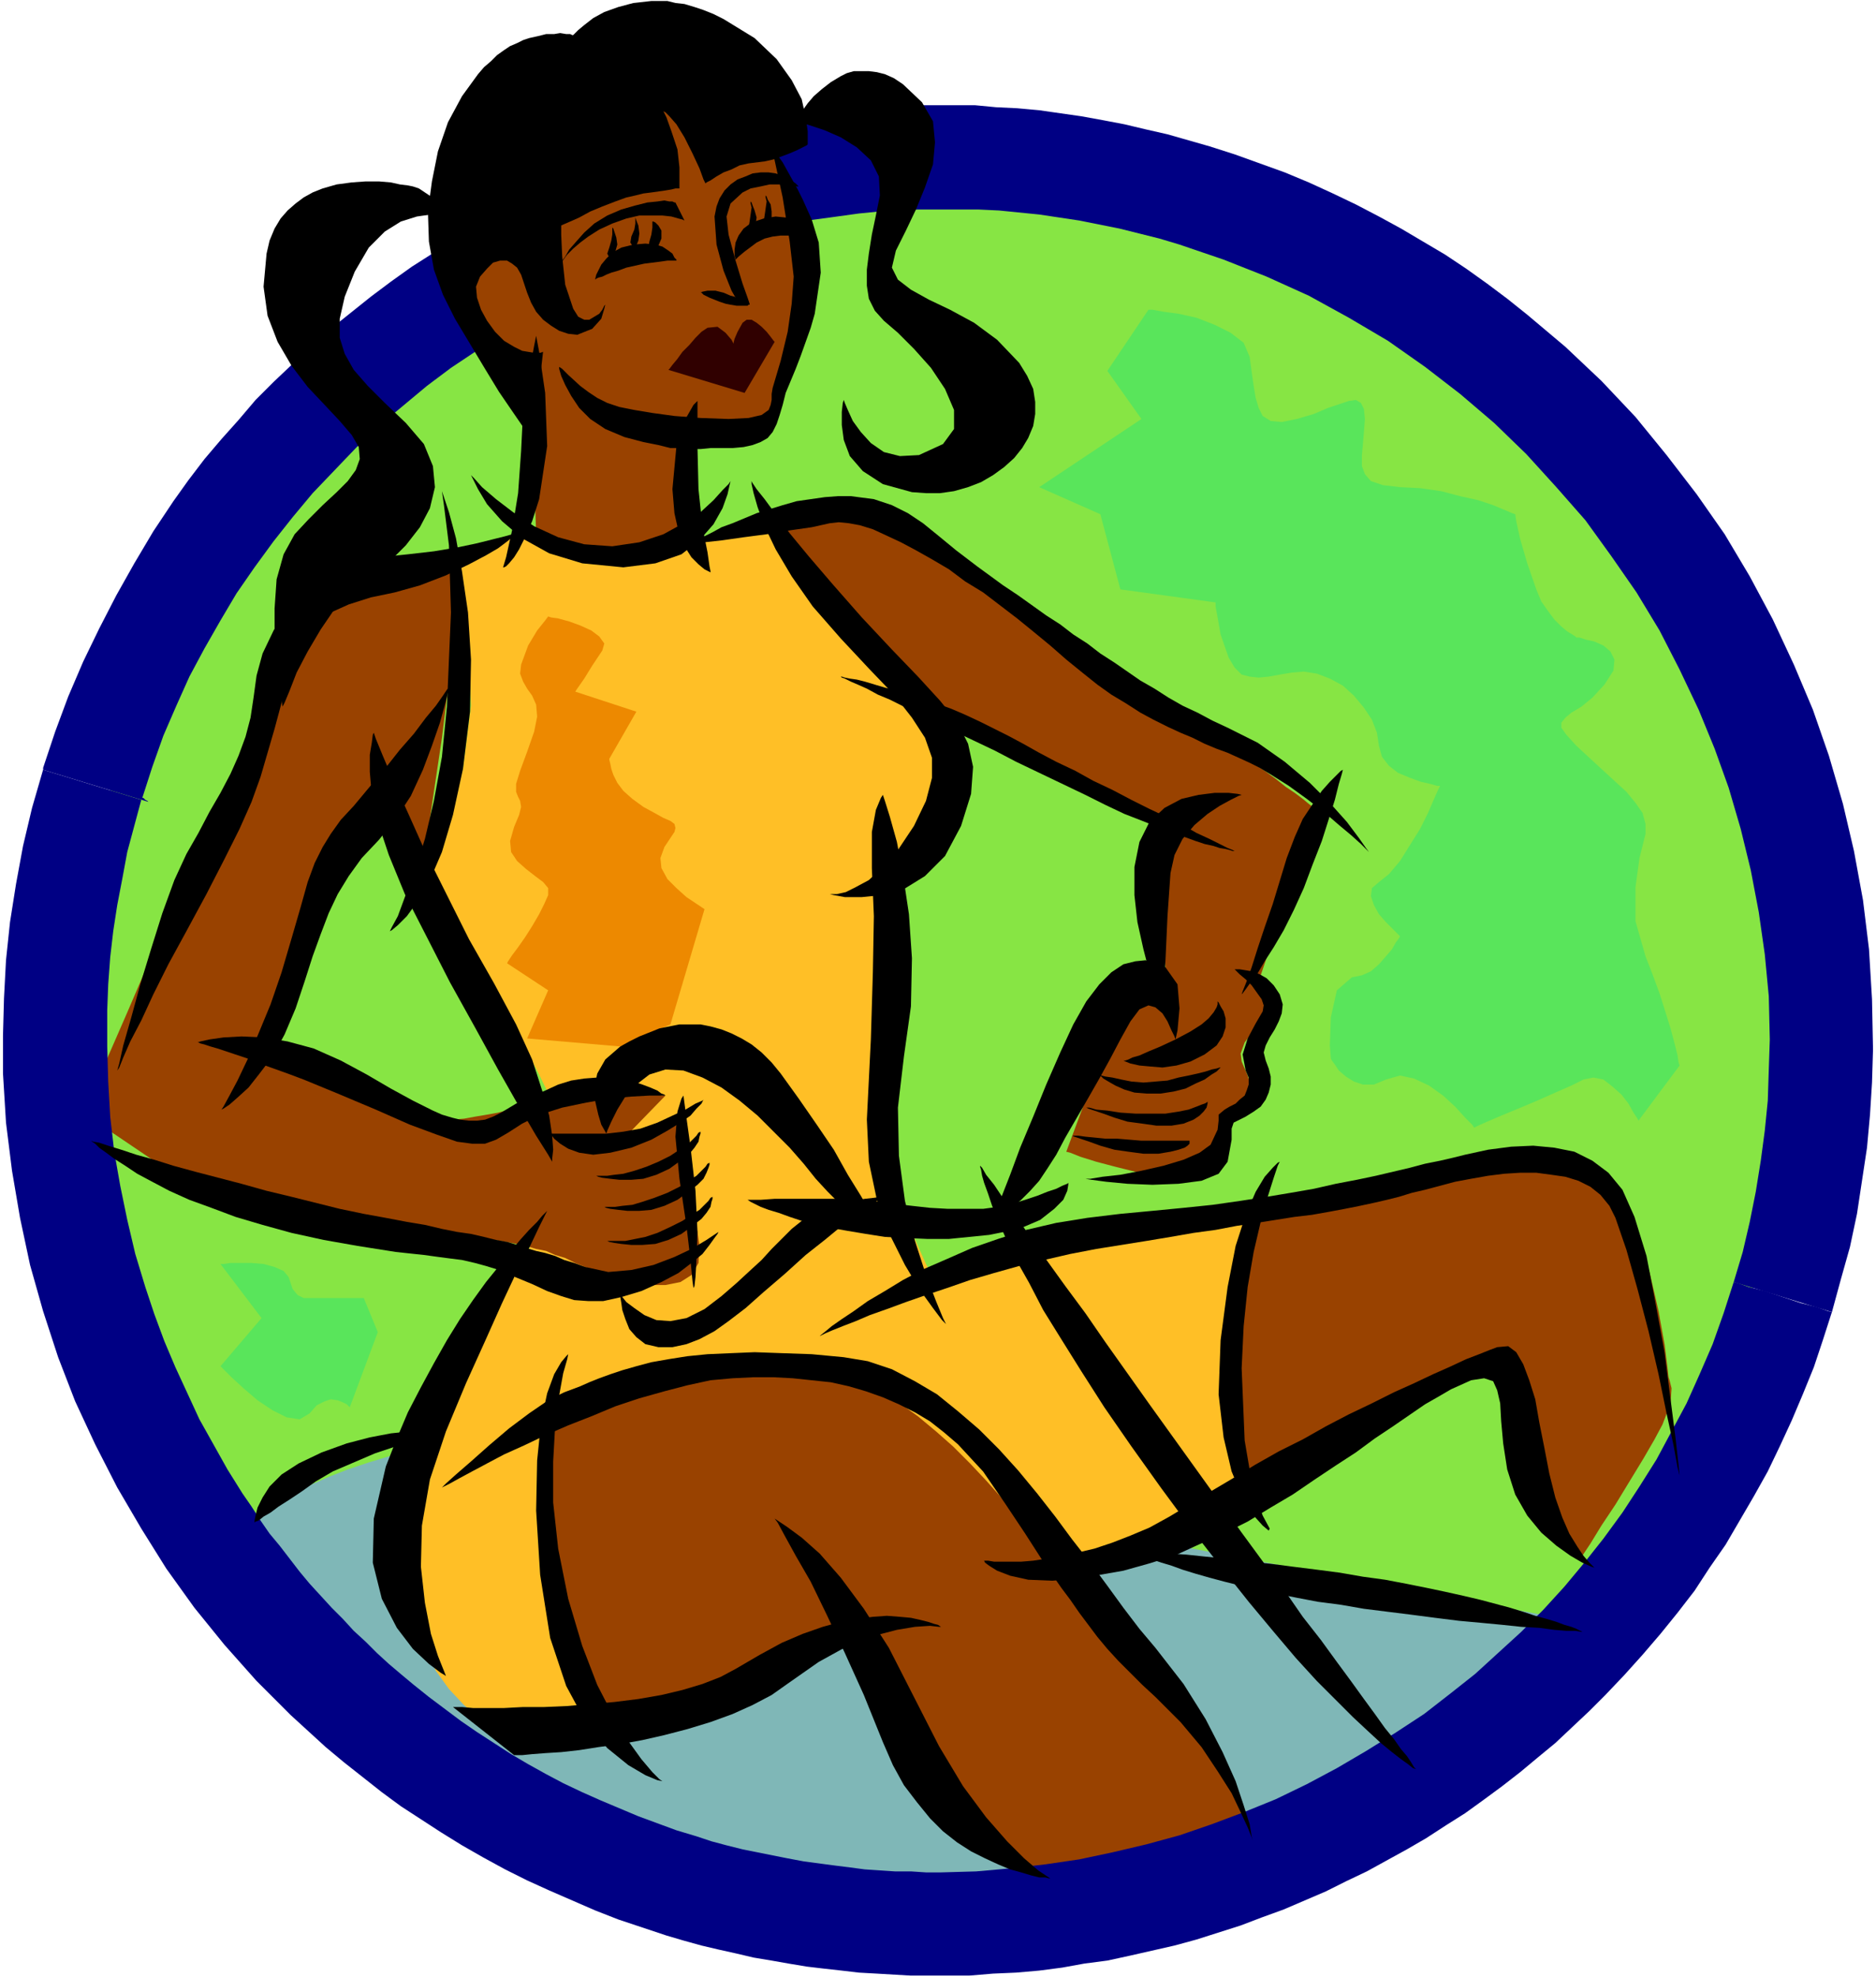 <svg xmlns="http://www.w3.org/2000/svg" fill-rule="evenodd" height="1.972in" preserveAspectRatio="none" stroke-linecap="round" viewBox="0 0 1872 1972" width="1.872in"><style>.pen1{stroke:none}.brush4{fill:#000084}.brush7{fill:#000}</style><path class="pen1" style="fill:#87e544" d="m935 1879 44-1 43-3 43-6 42-7 42-10 40-12 40-13 39-15 38-18 36-18 36-21 35-22 33-24 33-26 31-27 30-28 28-30 27-31 25-32 24-34 22-35 21-36 19-37 17-38 15-38 14-40 11-41 10-41 7-43 6-42 3-44 1-44-1-44-3-43-6-43-7-42-10-42-11-40-14-40-15-39-17-38-19-36-21-36-22-35-24-33-25-33-27-31-28-30-30-28-31-27-33-25-33-24-35-22-36-21-36-19-38-17-39-15-40-14-40-11-42-10-42-7-43-6-43-3-44-1-44 1-44 3-42 6-43 7-41 10-41 11-40 14-38 15-38 17-37 19-36 21-35 22-34 24-32 25-31 27-30 28-28 30-27 31-26 33-24 33-22 35-21 36-18 36-18 38-15 39-13 40-12 40-10 42-7 42-6 43-3 43-1 44 1 44 3 44 6 42 7 43 10 41 12 41 13 40 15 38 18 38 18 37 21 36 22 35 24 34 26 32 27 31 28 30 30 28 31 27 32 26 34 24 35 22 36 21 37 18 38 18 38 15 40 13 41 12 41 10 43 7 42 6 44 3 44 1z"/><path class="pen1" style="fill:#7fb7b7" d="m925 1900 69-4 66-9 63-14 60-18 56-22 52-24 48-26 45-26 39-27 35-25 30-24 26-22 20-18 14-14 9-9 3-3-544-103-5-1-15-4-22-5-30-6-37-8-41-8-45-9-48-8-50-8-50-7-50-6-49-4-45-3h-43l-37 3-31 6-27 8-23 7-21 7-18 7-16 7-13 6-11 6-9 5-8 5-6 4-4 4-3 3-3 3-1 1-1 2 2 3 4 9 8 13 12 18 15 21 19 24 22 27 26 28 30 30 35 29 38 30 43 29 47 27 52 25 56 22 61 19 13 3 13 4 13 3 13 2 13 3 12 2 13 2 13 2 12 1 13 1 12 2h12l13 1 12 1h24z"/><path class="pen1 brush4" d="m142 796 10-31 11-31 13-30 13-29 15-28 16-28 16-27 18-26 19-26 19-24 20-24 22-23 22-23 22-21 24-20 24-20 24-18 24-16 24-16 26-15 25-14 26-13 27-13 27-11 28-10 27-10 28-8 29-8 29-6 28-6 30-4 29-4 20-2 20-1 19-1h60l21 1 20 2 20 2 20 3 20 3 20 4 20 4 20 5 20 5 20 6 44 15 43 17 42 19 40 22 39 23 37 26 35 27 34 29 32 31 30 33 29 33 26 36 25 36 23 38 20 39 19 40 16 39 14 39 12 41 10 41 8 42 6 42 4 42 1 43-1 30-1 31-3 30-4 30-5 31-6 30-7 30-9 30 98 30 9-33 9-32 7-33 5-33 5-33 3-33 2-32 1-33-1-50-3-50-6-49-9-49-11-47-14-48-16-46-19-45-21-45-23-43-25-42-28-40-30-39-31-38-34-36-36-34-19-16-19-16-20-16-20-15-21-15-21-14-22-13-22-13-22-12-23-12-23-11-24-11-24-10-25-9-25-9-25-8-21-6-21-6-22-5-21-5-21-4-22-4-21-3-21-3-22-2-21-1-21-2h-64l-21 1-21 1-26 2-26 3-25 4-26 5-25 5-25 6-25 6-25 7-24 8-24 9-24 9-24 9-23 11-23 11-23 12-22 12-23 13-21 13-22 14-21 15-20 15-20 16-20 16-20 17-18 18-19 18-18 18-17 20-17 19-17 20-16 21-15 21-20 30-19 32-18 32-17 33-16 33-15 35-13 35-12 36v2l105 32-1-1-2-1-2-2h-1z"/><path class="pen1" style="fill:#ffbf26" d="m530 1243-5 6-14 17-19 27-23 34-22 39-21 44-15 47-7 47v44l4 37 6 32 9 27 12 23 13 18 15 16 15 13 9 5 11 4 12 2 14 1 15 1 15-1 16-1 15-2 15-2 14-2 13-3 11-2 10-2 7-2 4-1h2l3-2 9-5 15-7 19-10 22-11 26-13 28-13 31-14 31-14 31-14 31-12 30-11 28-9 26-7 22-4 19-1h17l17-2 18-3 17-4 18-6 17-6 16-7 15-7 15-7 13-7 12-6 10-6 8-5 6-4 4-2 1-1 10-272h-7l-9 1h-11l-14 1-16 1-18 2-18 1-20 2-21 3-21 3-20 3-21 4-19 5-18 4-17 6-27 10-18 8-12 4-6 3-2 1h2l-2-5-7-13-9-20-11-26-11-30-9-33-7-36-2-35 2-73 4-68 3-50 2-19 4-1 10-5 13-8 14-12 13-16 10-20 4-24-5-29-11-28-13-22-15-18-17-16-18-15-18-16-20-18-19-23-17-22-13-17-9-12-6-9-4-4-2-3-1-1-79 11-173-11-57 31 4 22 6 53 3 66-8 63-8 25-7 22-8 18-6 14-5 11-4 8-3 5-1 1 6 9 15 25 22 36 26 43 25 44 23 42 17 35 7 23v17l-2 19-5 19-6 18-7 17-5 13-4 9-2 3z"/><path class="pen1" d="m1246 1217-4 15-8 40-6 55 2 62 8 50 7 29 4 13 2 3 2-1 4-3 8-5 9-6 12-7 13-8 15-9 16-10 16-9 16-10 16-10 16-9 15-9 14-8 12-7 10-5 17-7 13-4h11l9 5 7 10 7 15 7 21 7 28 8 29 9 25 9 21 8 17 8 13 6 9 4 5 1 2 3-5 8-12 11-18 14-21 14-23 14-23 11-19 8-15 8-21 1-15-2-8-1-3-1-9-3-24-6-33-9-39-14-39-18-33-24-24-30-9-18 1-21 1-23 3-25 3-25 4-26 5-27 5-25 4-25 5-23 5-21 5-18 4-16 3-11 3-7 1-3 1zm-700 209 2-1 7-3 11-4 14-6 18-6 20-7 22-7 24-7 25-6 26-6 26-4 26-2 25-1 24 2 23 4 21 7 19 10 19 11 18 13 18 15 17 15 17 17 16 17 16 18 16 18 16 18 15 18 15 18 15 17 15 16 14 16 15 14 28 30 25 33 22 34 19 33 15 30 11 24 7 16 2 6-1 1-5 2-6 4-10 4-12 5-15 5-18 5-20 4-22 3h-24l-24-1-22-1-19-2-16-3-10-1-4-1-3-4-9-10-13-15-15-20-18-22-17-24-16-23-14-23-12-21-12-21-11-18-11-17-9-13-7-11-4-7-2-2-1 1-4 2-5 4-7 6-9 6-10 7-11 7-12 8-13 9-13 8-14 8-13 7-14 7-12 6-13 4-11 4-19 5-15 4-11 3-8 2-5 1-3 1h-4l-6-2-10-5-11-9-12-16-12-23-11-33-9-43-10-81v-49l3-25 2-7zm220-894 4-2 11-4 16-5 21-4 24-2 25 1 26 7 24 14 12 9 13 10 13 10 13 10 14 11 14 11 14 11 15 11 15 11 15 11 15 11 15 10 16 10 16 10 15 9 16 8 15 8 16 8 15 9 15 9 14 9 14 9 13 9 12 8 11 8 10 8 9 6 8 6 6 5 4 3 3 2 1 1-57 168 1 1 3 2 3 4 2 5 1 8-1 9-5 10-10 13-9 12-4 11 1 8 3 7 3 7 2 7-1 7-5 9-7 11-5 12-4 12-4 12-6 12-6 9-9 7-12 4h-15l-19-2-21-4-20-5-19-5-16-5-10-4-4-1 47-126 52-58-5-151-246-109-146-173zm-309 31h-6l-7 1h-9l-11 1-12 2-13 3-14 3-14 4-15 5-14 7-13 7-13 9-11 11-9 12-7 14-11 29-10 29-10 29-9 28-11 28-11 26-12 26-15 24-17 29-18 37-20 41-18 42-17 39-14 32-9 22-3 8 71 48 1 1 5 2 7 4 9 4 11 6 13 6 15 7 17 6 17 7 19 7 19 6 20 6 20 4 21 4 20 2 20 1h36l16 1h14l14 1 13 2 11 1 12 2 10 2 10 2 10 3 10 2 9 4 10 3 10 5 10 4 21 8 21 6 20 4h18l15-3 11-7 7-12 1-17-6-41-7-39-6-30-2-11-47 6 34-35h-3l-9-2-13-1-17-1h-19l-20 1-19 2-18 4-9 3-9 3-10 2-10 3-11 3-11 2-12 2-11 2-12 1h-25l-12-1-13-2-12-3-13-5-13-5-24-11-20-8-16-8-13-5-10-4-7-3-4-2h-1l2-8 7-20 9-29 12-35 13-37 13-35 12-30 11-21 14-27 6-18 1-11v-3l52 85 1-6 4-21 6-41 10-67 9-73 5-55 2-33v-12zm312-419 2 3 5 11 7 15 7 21 6 26 5 29v33l-4 35-7 33-8 25-7 19-6 14-6 10-4 5-3 3-1 1-68 6v110l-1 1-4 1-6 3-8 2-11 3-14 3-16 1-18 1-18-1-16-3-13-4-10-5-8-5-5-4-3-3-1-1-5-141-4-2-10-7-14-11-16-15-14-19-10-23-5-28 5-31 7-17 9-16 12-16 15-15 16-14 17-14 18-13 18-12 17-11 17-10 16-9 14-7 11-6 9-4 6-3 2-1 103 57z" style="fill:#994200"/><path class="pen1 brush7" d="m769 144 4 16 8 37 7 44 4 35-2 27-4 28-7 29-8 27-1 6v6l-1 5-2 5-7 5-13 3-20 1-28-1-26-2-22-3-18-3-15-3-12-4-10-5-9-6-8-6-12-11-6-6-3-2v2l2 7 4 9 6 11 8 12 11 11 15 10 19 8 19 5 15 3 12 3h11l10 1h9l10-1h22l11-1 9-2 8-3 7-4 5-6 4-8 3-9 3-10 3-12 5-12 5-12 5-13 5-14 5-14 4-14 6-41-2-30-7-23-9-20-5-10-5-9-5-9-5-9-5-7-4-6-2-4-1-1z"/><path class="pen1 brush4" d="m1828 1309-4-1-11-4-16-4-18-6-18-6-16-4-11-4-4-1-10 31-11 31-13 30-13 29-15 28-15 28-17 27-17 26-19 26-19 24-20 24-21 23-22 22-23 21-23 21-24 19-27 21-29 19-29 18-29 17-30 16-31 15-32 13-32 12-32 11-33 9-34 8-33 7-34 5-35 4-34 3-35 1h-15l-15-1h-16l-15-1-15-1-15-2-16-2-15-2-15-2-16-3-15-3-15-3-15-3-16-4-15-4-15-5-20-6-19-7-19-7-19-8-19-8-18-8-19-9-17-9-18-10-17-10-17-11-17-11-16-11-16-12-16-12-15-12-12-10-13-11-12-11-11-11-12-11-11-12-11-11-11-12-11-12-10-12-10-13-10-13-10-12-9-13-9-14-9-13-15-24-14-25-14-25-12-26-12-26-11-26-10-27-9-27-10-33-8-34-7-34-6-34-4-35-2-35-1-35v-36l1-26 2-27 3-26 4-26 5-26 5-27 7-26 7-26-98-30-11 38-9 38-7 38-6 38-4 38-2 38-1 37v38l3 49 6 48 8 47 10 47 13 46 15 46 17 44 20 43 22 43 24 41 25 40 28 39 30 37 32 36 34 34 35 32 18 15 19 15 19 15 19 14 20 13 20 13 21 13 21 12 22 12 22 11 22 10 23 10 23 10 23 9 24 8 24 8 17 5 18 5 17 4 18 4 17 4 18 3 17 3 18 3 17 2 18 2 17 2 18 1 17 1 17 1h58l24-2 23-1 23-2 23-3 22-4 23-3 23-5 22-5 22-5 22-6 22-7 22-7 21-8 22-8 21-9 21-9 20-10 21-10 20-11 20-11 19-11 20-13 19-12 18-13 19-14 18-14 18-15 17-14 17-16 17-16 16-16 19-20 18-20 18-21 17-21 17-22 15-23 16-23 14-24 14-24 14-25 12-25 12-26 11-26 11-27 9-27 9-28z"/><path class="pen1 brush7" d="M797 186h-2l-4-1-6-1h-17l-9 2-10 2-8 4-12 11-4 13 2 18 7 26 7 23 5 14 2 6v1h-1l-1 1h-11l-6-1-5-1-6-2-10-4-6-3-2-2h-1l2-1 5-1h8l8 2 7 3 4 1 1 1-4-7-8-20-7-26-2-28 2-10 3-8 5-8 6-6 7-5 8-3 7-3 8-1h8l7 1 6 2 6 3 5 3 3 2 2 2 1 1z"/><path class="pen1" style="fill:#300000" d="m773 341-1-1-3-4-4-5-5-5-5-4-5-3h-5l-4 3-5 9-3 7-1 4v1l-2-4-6-7-8-6-10 1-6 4-6 6-6 7-7 7-5 7-5 6-3 4-1 1 76 23 30-51z"/><path class="pen1 brush7" d="m839 76-10 6-9 7-8 7-6 7-5 7-4 6-2 4-1 1 4 1 10 3 15 5 16 7 16 10 14 13 8 16 1 19-4 20-4 19-3 19-2 16v16l2 13 6 12 9 10 14 12 16 16 17 19 14 21 9 21v19l-11 15-24 11-19 1-16-4-13-9-10-11-8-11-5-11-3-7-1-3-1 3-1 9v13l2 15 6 16 13 15 20 13 29 8 14 1h14l14-2 14-4 13-5 12-7 11-8 10-9 8-10 6-10 5-12 2-12v-12l-2-13-6-13-8-13-22-23-23-17-24-13-21-10-18-10-13-10-6-12 4-17 10-20 10-21 9-22 8-23 2-22-2-21-11-19-19-18-9-6-9-4-8-2-8-1h-15l-7 2-6 3zm-38 161h-1l-3-1-5-1h-13l-8 1-8 2-8 4-12 9-6 5-3 3v1-1l-1-4v-6l1-7 3-7 5-7 8-6 12-4 12-2 10 1 7 3 4 4 3 5 2 4 1 3v1zm-126 23h-9l-7 1-8 1-8 1-9 2-9 2-8 3-7 2-5 2-4 2-4 1-2 1-1 1v-1l1-4 2-4 3-6 5-6 6-6 9-5 12-3 12-1 10 1 7 2 6 4 4 3 2 4 2 2v1z"/><path class="pen1 brush7" d="m752 232 1-2 1-6 1-7-2-7-2-5-1-3-1-1v2l1 4-1 7-1 7-1 6 2 3 2 2h1zm15-6 1-2 2-6v-7l-1-7-3-5-1-3-1-1v2l1 4-1 7-1 7-1 6 2 3 2 2h1zm-156 33 1-2 2-6 2-7-1-7-2-6-1-3-1-1v7l-1 6-2 7-2 6 2 4 2 2h1zm23-12 1-2 2-5 1-7-1-8-2-5-1-3v-1 7l-1 6-3 7-1 6 2 3 2 2h1zm17 5 2-2 4-5 3-7v-8l-3-5-3-3-2-1h-1v6l-1 7-2 7-1 6 1 3 2 2h1z"/><path class="pen1 brush7" d="m683 220-2-1-4-1-7-2-9-1h-23l-13 3-14 5-13 6-11 7-8 6-7 6-6 6-3 4-2 3-1 1 1-2 3-4 4-7 7-8 8-9 10-9 13-8 14-6 14-4 12-3 10-1 7-1 5 1h3l2 1h1l9 18zm13 180v47l1 41 4 38 5 25 2 14 1 5v1l-2-1-4-2-6-5-7-7-7-11-6-15-4-18-2-24 4-43 9-27 8-14 4-4z"/><path class="pen1 brush7" d="m729 480-1 4-2 9-5 14-9 16-14 16-18 14-26 9-32 4-41-4-33-10-27-15-20-17-15-17-9-15-5-10-2-4 3 3 8 9 14 12 17 13 21 14 24 11 26 7 28 2 27-4 24-8 20-11 17-11 13-12 9-10 6-6 2-3zM560 225v9l1 22 3 28 8 24 5 8 6 3h5l5-3 5-3 3-4 2-4 1-1-1 4-3 10-9 10-15 6-9-1-9-3-8-5-8-6-7-8-5-9-4-10-3-9-3-9-4-7-5-4-5-3h-7l-7 2-6 6-7 8-4 10 1 11 4 12 6 11 8 11 9 9 10 6 8 4 12 2h6l3-1v-1l-10 90-3-4-7-10-11-16-13-19-14-23-15-25-15-25-12-24-9-25-5-28-1-30 4-30 6-30 10-29 14-26 16-22 6-7 7-6 6-6 7-5 6-4 7-3 6-3 6-2 9-2 8-2h8l6-1 6 1h4l2 1h1l1-1 4-4 6-5 9-7 11-6 14-5 15-4 18-2h16l8 2 9 1 10 3 9 3 10 4 10 5 31 19 22 21 15 21 10 19 4 18 2 14v13l-1 1-4 2-6 3-7 3-8 3-8 3-9 2-8 1-8 1-9 2-8 4-8 3-7 4-6 4-4 2-1 1-2-4-4-11-7-15-8-16-8-13-7-8-4-4-2-1 3 6 5 14 6 18 2 18v21h-4l-4 1-6 1-7 1-7 1-8 1-8 2-9 2-11 4-13 5-12 5-11 6-9 4-7 3-2 1z"/><path class="pen1 brush7" d="m535 335 3 16 6 41 2 53-8 53-7 22-7 16-6 12-5 8-5 6-3 3-2 1h-1l3-10 6-27 6-37 3-42 2-41 6-37 5-27 2-10zm-84-119-3-1-7-1h-11l-14 2-16 5-16 10-16 16-14 24-10 25-5 22v19l5 16 9 16 14 16 17 17 21 20 18 21 9 22 2 21-5 21-10 19-14 18-16 16-19 13-18 14-17 19-15 22-13 22-11 21-7 18-5 12-2 4-1-6-2-15-3-22-2-27v-28l2-29 7-25 11-20 14-15 14-14 14-13 11-11 8-11 4-11-1-12-7-12-12-14-15-16-17-18-16-21-14-24-10-26-4-29 3-33 3-13 5-12 6-10 7-8 8-7 8-6 9-5 10-4 14-4 15-2 14-1h13l12 1 9 2 8 1 5 1 6 2 6 4 6 4 7 6 5 5 5 5 3 3 1 1zm-10 274 2 6 5 15 7 26 6 33 6 41 3 47-1 52-7 57-10 46-11 37-12 28-12 21-11 15-9 9-6 5-2 1 2-4 6-11 7-19 10-26 10-32 9-38 8-44 5-50 4-94-2-67-5-40-2-14zm309-10v3l2 9 4 14 7 19 11 23 16 27 21 30 28 32 29 31 24 25 18 23 13 20 7 20v20l-6 23-12 25-16 24-15 17-14 13-13 7-10 5-9 2h-7l4 1 11 2h17l20-2 22-6 21-13 20-20 16-30 10-32 2-27-5-23-11-22-17-21-22-24-26-27-30-32-29-33-24-28-19-23-14-19-11-15-8-10-4-6-1-2z"/><path class="pen1 brush7" d="M687 543h4l12-2 18-2 21-3 23-3 24-4 21-3 18-4 9-1 10 1 11 2 13 4 13 6 15 7 15 8 16 9 17 10 16 12 18 11 17 13 17 13 16 13 17 14 16 14 16 13 15 12 14 10 15 9 14 9 13 7 14 7 13 6 12 5 12 6 12 5 11 4 11 5 11 5 10 5 10 6 19 12 18 13 17 13 15 13 12 10 10 9 6 6 2 2-3-4-7-10-12-16-17-19-20-20-25-21-27-19-30-15-15-7-15-8-15-7-14-8-14-9-14-8-13-9-13-9-14-9-13-10-14-9-13-10-14-9-14-10-14-10-15-10-26-19-21-16-17-14-16-13-15-10-16-8-18-6-23-3h-13l-13 1-14 2-14 2-14 4-13 4-13 4-12 5-12 5-11 4-9 5-8 4-7 3-5 3-3 1-1 1zm194 250 2 6 5 16 7 25 6 32 6 40 3 44-1 48-7 50-6 51 1 48 6 45 10 40 11 34 10 26 7 17 3 6-4-4-9-12-13-18-15-25-15-30-13-35-8-38-2-42 4-80 2-67 1-56-2-48v-36l4-22 5-12 2-3zm-508-62 2 6 7 17 11 26 15 33 17 38 21 42 22 44 25 44 22 41 16 35 10 31 7 25 3 20 1 14-1 9v3l-4-7-12-19-17-29-21-37-23-42-25-45-23-45-22-43-16-39-11-33-6-27-2-23v-17l2-12 1-8 1-2z"/><path class="pen1 brush7" d="m448 686-1 5-3 12-5 18-8 23-9 24-12 26-15 23-17 21-17 18-13 18-11 18-9 19-8 21-8 22-8 25-9 27-11 26-12 22-13 17-11 14-11 10-8 7-6 4-2 1 2-3 6-11 8-15 10-21 11-26 12-29 11-32 10-34 9-31 7-25 7-19 8-16 8-13 10-14 13-14 15-18 16-19 15-19 14-16 12-16 10-12 7-10 4-6 2-2zm66-154v1l-1 1-3 3-5 4-8 6-12 7-17 9-23 11-26 10-25 7-24 5-22 7-20 9-16 14-14 19-10 27-7 29-7 26-7 24-7 24-9 25-12 27-15 30-18 35-20 37-18 33-15 30-12 26-11 21-7 16-4 10-2 3 2-7 4-18 8-28 9-33 11-36 11-35 12-33 12-26 12-21 11-21 11-19 10-19 8-18 7-19 5-19 3-20 3-22 6-22 11-23 13-21 18-19 21-16 24-11 29-6 29-3 26-3 24-4 19-4 16-4 12-3 7-2 3-1z"/><path class="pen1 brush7" d="M664 1093h-16l-18 1-22 2-23 4-24 5-22 7-18 9-14 9-12 7-11 4h-13l-15-2-20-7-27-10-34-15-19-8-19-8-17-7-17-7-16-6-14-5-14-5-12-5-12-4-9-3-9-3-7-2-6-2-4-1-2-1h-1l3-1 9-2 14-2 18-1 22 1 24 4 26 7 27 12 13 7 13 7 12 7 12 7 11 6 11 6 10 5 10 5 9 4 10 3 8 2 9 1h8l8-1 8-3 8-4 15-9 15-7 14-6 13-6 13-4 13-2 13-1h13l12 2 11 2 9 3 8 3 7 3 4 3 3 1 1 1zm217 101-2 1-5 4-8 5-12 9-14 10-17 14-19 15-21 19-21 18-18 16-17 13-14 10-15 8-13 5-14 3h-14l-13-3-9-7-7-8-4-10-3-9-1-7-1-6v-2l2 2 4 5 8 6 10 7 12 5 14 1 16-3 18-9 17-13 15-13 13-12 12-11 10-11 10-10 10-10 10-8 12-7 12-6 14-4 13-3 12-2 9-1 7-1h2z"/><path class="pen1 brush7" d="m91 1138 2 1 6 1 9 3 13 4 15 5 18 5 19 6 22 6 23 6 23 6 25 7 25 6 24 6 24 6 24 5 22 4 21 4 18 3 17 4 15 3 14 2 13 3 12 3 11 2 10 3 9 3 10 3 9 2 10 3 9 4 10 3 11 4 23 5 23-2 22-5 21-8 17-8 15-9 9-6 3-2-1 2-3 4-5 7-7 9-11 9-13 10-17 9-20 9-20 6-18 4h-15l-14-1-13-4-14-5-15-7-17-7-16-7-13-4-11-3-13-3-16-2-22-3-28-3-38-6-34-6-32-7-29-8-27-8-24-9-22-8-20-9-17-9-15-8-12-8-11-7-8-6-7-5-4-4-3-2-1-1zm1141-289-2-1-5-2-8-4-10-5-13-6-14-8-16-8-17-8-18-9-19-10-19-9-18-10-19-9-17-9-16-9-15-8-14-7-14-7-15-7-14-6-14-5-14-5-13-4-13-4-12-3-10-3-10-3-8-2-7-1-5-1-3-1h-1l1 1 3 1 6 3 7 3 9 4 11 6 12 5 14 7 16 8 17 8 18 9 19 9 21 10 21 11 23 11 23 11 23 11 20 10 19 9 18 7 15 6 14 6 13 4 11 4 9 3 9 2 6 2 6 1 4 1 3 1h2z"/><path class="pen1 brush7" d="m1239 793-3 1-8 4-11 6-12 8-13 11-12 14-8 16-4 18-3 43-2 44-2 34-1 14-2-5-5-12-6-19-6-23-6-27-3-27v-28l5-25 10-20 15-14 17-9 17-4 16-2h14l9 1 4 1zm101-25-1 4-3 10-4 16-6 19-7 22-9 23-9 24-10 22-10 20-10 17-9 14-7 12-7 9-5 7-3 4-1 1 1-3 4-10 5-14 6-19 7-21 8-23 7-23 7-23 8-21 8-18 10-15 9-13 8-9 7-7 4-4 2-1z"/><path class="pen1 brush7" d="m1232 967 1 1 4 4 6 5 6 6 5 7 5 7 2 6-1 6-7 12-8 15-5 16 3 16 3 7v7l-2 6-2 5-5 4-4 4-6 3-5 3-6 5v6l-1 9-7 15-11 8-16 7-20 6-22 5-21 4-18 2-12 2h-5l6 1 15 2 21 2 25 1 26-1 23-3 17-7 9-12 4-22v-11l2-6 12-6 8-5 7-5 5-7 3-7 2-8v-8l-2-8-3-8-2-8 2-7 4-8 5-8 4-8 3-8 1-9-3-10-6-9-7-7-7-4-8-3-6-1-6-1h-5zm-59 70-1-3-3-6-4-9-5-8-7-6-7-2-9 4-9 12-10 18-10 19-11 20-12 21-11 19-11 19-9 17-9 14-8 12-9 10-9 9-8 7-8 5-6 3-4 2-1 1 2-5 5-15 9-23 10-27 13-31 13-32 14-32 13-28 13-23 13-17 12-12 12-8 12-3 10-1 11 3 9 4 12 17 2 24-2 22-2 9zm-491 56 2 15 5 36 5 44 2 41-1 28-1 17-1 9-1 2-1-7-2-21-4-34-7-47-4-42 2-25 4-13 2-3z"/><path class="pen1 brush7" d="m703 1096-2 2-7 3-10 6-13 6-15 7-17 6-17 3-17 2h-56l1 1 3 4 6 5 8 5 11 4 14 2 17-2 21-5 20-8 16-9 13-8 10-7 6-7 5-5 2-4 1-1zm-4 32v1l-2 1-2 3-4 4-5 5-8 5-9 6-12 6-12 5-12 4-11 3-9 1-7 1h-11l2 1 4 1 8 1 9 1h12l12-1 13-4 13-6 11-8 9-7 5-6 4-6 1-5 1-3v-3zm9 31v1l-2 1-2 3-4 4-5 5-8 5-9 6-12 6-13 5-12 4-10 3-10 1-7 1h-11l2 1 4 1 8 1 9 1h12l12-1 13-4 13-6 11-8 9-7 6-6 3-6 2-5 1-3v-3zm3 34v1l-2 1-2 3-4 4-5 5-8 5-9 6-12 6-13 6-12 4-10 2-10 2h-18l2 1 5 1 7 1 10 1h11l13-1 13-4 13-6 11-8 9-7 5-6 4-6 1-5 1-3v-3zm504-194v3l-1 3-3 5-5 6-7 6-11 7-15 8-15 7-12 5-9 4-7 2-4 2-3 1h-2l2 1 5 2 9 2 11 1 12 1 14-2 14-4 14-7 12-9 6-9 3-9v-9l-2-7-3-5-2-4-1-1zm-118 73 2 1 4 1 7 1 9 2 10 2 12 1 12-1 12-1 11-3 10-2 9-2 8-2 6-2 5-1 3-1h1l-1 1-3 3-5 3-7 5-9 4-10 5-12 3-13 2h-14l-12-1-10-3-9-4-7-4-5-3-3-3-1-1zm-13 33h3l7 2 11 1 13 2 15 1h30l13-2 10-2 8-3 5-2 3-1 2-1 1-1v-1 3l-1 4-3 4-4 4-6 4-10 4-12 2h-15l-14-2-15-2-13-4-11-4-9-3-6-2-2-1zm-14 28h6l7 1 10 1 10 1h12l12 1 12 1h48v3l-2 2-3 2-6 2-8 2-12 2h-15l-15-2-14-2-14-4-11-4-9-3-6-2-2-1zm-4 47v2l-1 6-4 9-9 9-14 11-21 9-30 6-40 4h-22l-22-1-20-1-19-3-18-3-17-3-15-4-14-3-12-4-11-4-10-3-8-3-6-3-4-2-3-2h-1 14l14-1h75l15 1 14 2 16 2 17 2 18 2 18 1h35l15-2 14-3 13-4 12-4 10-4 9-3 6-3 5-2 1-1z"/><path class="pen1 brush7" d="m978 1163 2 2 4 7 8 10 10 15 12 17 15 21 16 23 18 25 20 27 20 29 22 31 22 31 23 32 23 32 23 32 23 32 22 30 21 28 18 26 18 23 16 22 14 19 13 18 11 15 10 14 9 11 7 10 6 7 4 6 3 5 2 2 1 1-1-1-3-1-5-4-7-5-9-7-11-9-13-12-15-14-17-17-19-19-21-23-22-26-25-30-27-34-29-37-31-42-30-42-27-39-23-36-20-32-18-29-14-27-13-23-10-21-8-18-6-15-4-12-4-11-2-7-1-6-1-3v-1zm-537 321 2-1 6-3 9-5 13-7 15-8 17-9 20-9 21-10 23-10 23-9 24-10 24-8 25-7 23-6 23-5 22-2 21-1h20l19 1 19 2 19 2 18 4 17 5 17 6 16 7 16 8 15 9 14 11 14 12 12 13 13 14 11 16 11 16 10 15 10 15 9 14 9 14 9 13 9 13 9 12 9 13 9 12 9 12 10 12 11 12 12 12 12 12 13 12 25 25 21 25 16 24 14 22 9 19 7 15 4 10 1 3-1-4-2-12-6-19-8-24-13-29-17-33-22-35-28-36-16-19-16-21-16-22-17-23-18-23-17-23-18-23-19-23-19-21-20-20-21-18-21-17-22-13-23-12-24-8-24-4-32-3-29-1-28-1-24 1-23 1-20 2-19 3-17 3-15 4-14 4-12 4-11 4-10 4-9 4-8 3-8 3-16 8-19 13-20 15-20 17-18 16-15 13-10 9-4 4z"/><path class="pen1 brush7" d="m773 1515 3 2 9 6 15 11 18 16 21 24 23 31 25 39 25 49 25 49 24 40 23 31 21 24 17 17 14 12 9 6 3 2h-1l-4-1h-6l-8-2-10-3-11-3-12-5-13-6-14-7-14-9-14-11-13-13-13-16-13-17-11-20-10-23-19-47-19-42-18-38-16-33-15-26-11-20-7-13-3-4z"/><path class="pen1 brush7" d="M940 1623h-3l-9-1-15 1-18 3-23 6-26 10-29 16-30 21-17 12-19 10-20 9-22 8-23 7-23 6-22 5-22 4-22 3-19 3-18 2-16 1-13 1-10 1h-8l-61-48h9l11 1h31l19-1h21l23-1 23-2 24-2 24-3 23-4 21-5 20-6 18-7 15-8 24-14 22-12 21-9 20-7 18-5 17-3 15-2 14-1 13 1 11 1 9 2 8 2 6 2 4 1 3 2h1zm-394-415-2 4-6 12-9 19-13 25-15 32-17 38-19 42-20 48-16 48-8 46-1 41 4 36 6 31 7 22 6 15 2 5-5-3-12-9-16-15-16-21-15-29-9-36 1-44 12-52 11-28 11-26 13-25 13-24 13-23 13-21 13-19 13-18 13-16 11-14 10-12 9-10 8-8 5-6 4-4 1-1z"/><path class="pen1 brush7" d="m567 1351-1 5-4 14-4 22-4 30-2 36v41l5 46 10 50 14 47 15 39 16 31 15 25 13 18 11 13 7 7 3 2-5-1-12-5-17-10-21-17-21-25-20-37-16-48-10-63-4-64 1-50 4-39 6-28 7-19 7-12 5-6 2-2zm251-18 2-1 4-2 7-3 10-4 13-5 14-6 17-6 19-7 20-7 21-7 23-8 24-7 25-7 25-6 26-6 26-5 25-4 25-4 24-4 23-4 22-3 21-4 20-3 19-3 19-3 17-2 17-3 16-3 15-3 14-3 13-3 12-3 13-4 13-3 15-4 15-4 16-3 17-3 16-2 16-1h16l15 2 14 2 13 4 12 6 10 8 9 11 6 12 11 32 11 39 11 42 10 43 8 39 7 32 4 22 2 8-1-10-3-27-5-39-6-47-9-49-9-47-12-39-12-27-14-17-16-12-18-9-20-4-21-2-22 1-23 3-23 5-12 3-13 3-15 3-15 4-17 4-17 4-19 4-21 4-22 5-23 4-24 4-26 4-28 4-29 3-31 3-32 3-33 4-31 5-30 7-28 9-26 9-25 11-23 10-21 11-18 11-17 10-14 10-12 8-10 7-6 5-5 4-1 1z"/><path class="pen1 brush7" d="m1277 1159-2 4-4 12-6 19-7 25-7 30-6 35-4 39-2 42 3 72 8 47 10 28 7 13-1 2-6-5-9-10-11-18-11-26-8-34-5-43 2-54 7-53 8-41 10-31 10-23 9-15 8-9 5-5 2-1z"/><path class="pen1 brush7" d="M982 1557h4l6 1h27l12-1 13-2 15-2 16-4 17-4 18-6 18-7 19-8 20-11 20-12 21-13 22-13 23-14 23-13 24-12 23-13 23-12 23-11 22-11 20-9 19-9 18-8 15-7 13-5 10-4 8-3 11-1 8 6 7 12 6 16 6 19 4 23 5 25 5 26 6 24 7 20 7 16 8 13 6 9 6 7 4 4 1 1-3-1-9-4-12-7-14-10-15-13-14-17-12-21-8-25-4-26-2-22-1-18-3-13-4-9-9-3-13 2-20 9-12 7-14 8-16 11-16 11-18 12-19 14-20 13-21 14-22 15-22 13-23 14-24 12-25 11-24 11-26 8-25 7-40 7-31 3-24-1-18-4-13-5-8-5-4-3-1-2z"/><path class="pen1" d="M1146 309h4l11 2 15 2 18 4 18 7 16 8 13 10 6 14 2 15 2 14 2 12 3 10 4 8 8 5 11 1 15-3 17-5 14-6 12-4 9-3 7-1 5 3 3 6 1 10-1 13-1 12-1 11v11l3 8 6 7 12 4 17 2 20 1 21 3 19 5 18 4 15 5 12 5 7 3 3 1 1 7 4 18 7 24 9 26 5 12 7 10 6 8 7 7 6 5 5 3 3 2 1 1h3l6 2 9 2 9 4 7 6 4 8-1 11-9 14-12 13-11 9-10 6-6 5-4 5v5l5 7 10 11 13 12 13 12 12 11 12 11 9 11 7 10 3 11v10l-6 24-4 29v34l10 35 7 18 7 19 6 19 5 16 4 15 3 12 1 7 1 3-41 55-1-2-4-6-5-9-7-9-9-8-9-7-10-2-10 2-12 6-16 7-18 8-19 8-17 7-14 6-9 4-4 2-2-3-7-7-10-11-12-11-14-10-15-7-14-3-14 4-12 5h-11l-9-3-8-5-7-6-4-6-3-4-1-2-1-13 1-28 6-27 15-13 10-2 9-4 8-7 7-8 6-7 4-7 3-4 1-2-2-2-5-5-7-7-7-8-5-9-3-9 1-8 7-6 10-8 11-13 10-16 10-16 8-16 6-14 4-9 2-4h-3l-7-2-9-2-11-4-12-5-9-7-7-9-3-11-2-13-5-13-8-12-10-12-11-10-13-7-13-5-13-2-12 1-12 2-11 2-10 1-9-1-8-2-7-7-6-10-8-23-3-17-2-11v-4l-95-13-20-75-61-27 102-68-34-48 41-61zm-926 952h3l7-1h21l12 1 11 3 9 4 5 6 4 12 5 6 6 3h60l14 34-28 75-1-1-2-2-4-2-5-2-7-1-6 2-8 4-7 8-10 6-13-2-14-7-15-10-14-12-12-11-8-8-3-3 41-48-41-54z" style="fill:#59e55b"/><path class="pen1 brush7" d="M1580 1628h-2l-6-1h-9l-12-1-15-2-18-1-19-2-21-2-22-2-24-3-23-3-24-3-24-3-23-4-23-3-21-4-20-4-18-4-18-4-16-4-15-4-14-4-13-4-11-4-10-3-9-3-8-3-6-2-5-2-3-2-2-1h-1 2l5 1h9l12 1 15 2 16 1 19 2 20 2 22 3 22 2 23 3 24 3 23 3 23 4 22 3 21 4 20 4 19 4 18 4 17 4 15 4 15 4 13 4 12 4 11 3 10 3 8 3 7 2 5 2 4 2 2 1h1zM445 1428l-4 1-11 3-15 5-20 6-21 7-21 9-21 9-17 10-14 10-12 8-11 7-8 6-7 4-5 4-3 1-1 1v-2l1-5 2-8 5-10 7-11 12-12 17-11 23-11 25-9 23-6 21-4 19-2h15l11-1 7 1h3z"/><path class="pen1" style="fill:#ed8900" d="m547 615 3 1 7 1 11 3 11 4 11 5 8 6 5 7-2 7-10 15-8 13-7 10-2 3 61 20-27 47v1l1 4 1 5 2 6 4 8 6 8 9 8 11 8 11 6 9 5 7 3 4 3 1 4-1 4-4 6-6 9-4 11 1 10 6 11 9 9 10 9 9 6 6 4 3 2-34 115-50 22-93-8 21-48-41-27 1-2 4-6 6-8 7-10 7-11 7-12 5-10 4-9v-7l-5-6-8-6-9-7-9-8-6-9-1-11 4-14 5-12 2-8-1-6-2-4-2-5v-8l4-13 7-19 7-20 3-15-1-12-4-9-5-7-4-7-3-8 1-9 7-19 9-15 8-10 3-4z"/><path class="pen1 brush7" d="m605 1131 1-3 4-9 6-12 8-13 11-12 13-10 16-5 18 1 19 7 19 10 18 13 18 15 16 16 16 16 14 16 12 15 12 13 11 11 11 9 10 6 8 5 6 3 4 1 1 1-2-4-6-11-10-17-13-21-14-25-17-25-18-26-18-25-9-11-10-10-10-8-10-6-10-5-10-4-11-3-10-2h-21l-10 2-10 2-10 4-10 4-10 5-9 5-15 13-8 14-3 14 1 14 3 13 3 10 4 7 1 2z"/></svg>
